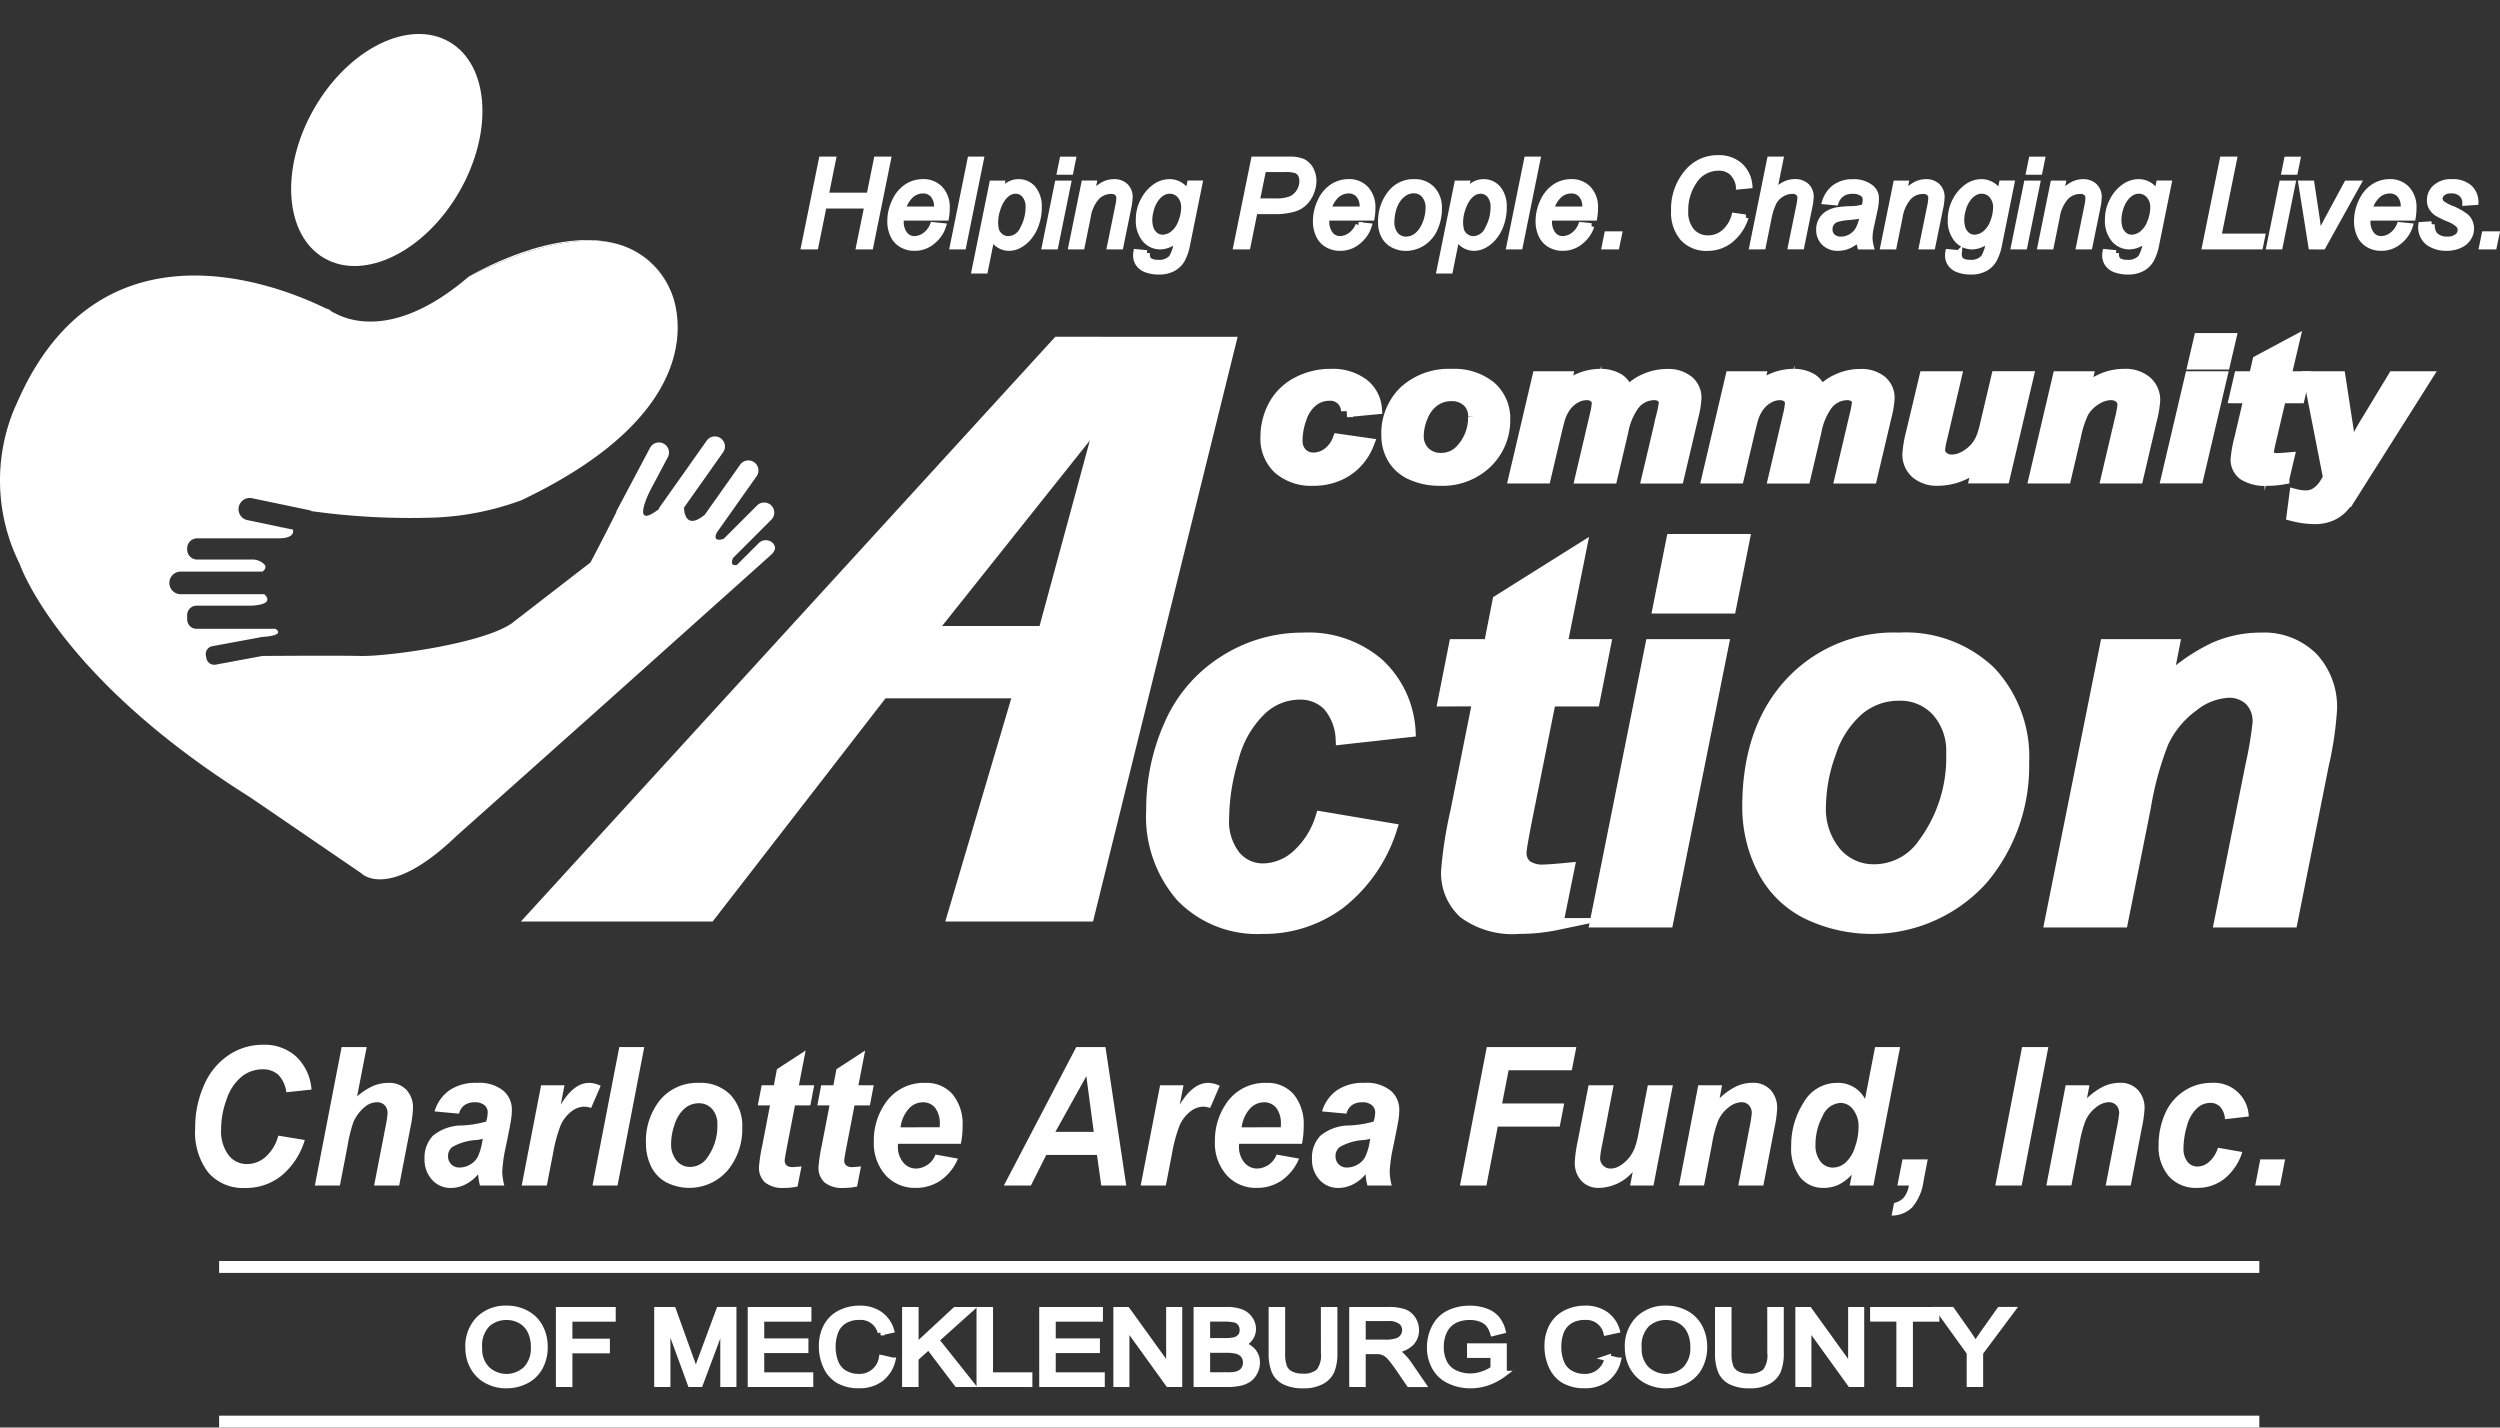 <svg xmlns="http://www.w3.org/2000/svg" width="210.15" height="120">
    <rect width="100%" height="100%" fill="#333333" stroke="none"/>
    <defs>
        <style>
            .cls-1,.cls-2,.cls-3{fill:#fff}.cls-2,.cls-3{stroke:#fff}.cls-2{stroke-width:.5px}.cls-3{stroke-miterlimit:10}
        </style>
    </defs>
    <g id="Logo_footer" data-name="Logo footer" transform="translate(-53.915 -91.538)">
        <g id="Group_2515" data-name="Group 2515">
            <path id="Path_11293" data-name="Path 11293" class="cls-1" d="M78.535 136.059v.015-.014z"/>
        </g>
        <g id="Group_2516" data-name="Group 2516">
            <path id="Path_11294" data-name="Path 11294" class="cls-1" d="m77.1 135.776 1.437.283-1.23-.257z"/>
        </g>
        <g id="Group_2517" data-name="Group 2517">
            <path id="Path_11295" data-name="Path 11295" class="cls-1" d="M76.171 139.027a.194.194 0 0 1 .019.023c-.005-.009-.012-.015-.019-.023z"/>
        </g>
        <g id="Group_2518" data-name="Group 2518">
            <path id="Path_11296" data-name="Path 11296" class="cls-1" d="m93.3 114.8-.022.018c6.1-3.069 10.141-3.506 12.8-2.684C100.69 110.358 93.3 114.8 93.3 114.8z"/>
        </g>
        <g id="Group_2519" data-name="Group 2519">
            <path id="Path_11297" data-name="Path 11297" class="cls-1" d="M110.235 115.865c.041.088.08.175.117.263-.067-.167-.114-.257-.114-.257z"/>
        </g>
        <g id="Group_2520" data-name="Group 2520">
            <path id="Path_11298" data-name="Path 11298" class="cls-1" d="M106.6 112.319c-.121-.05-.243-.1-.366-.138.124.042.242.091.366.138z"/>
        </g>
        <g id="Group_2521" data-name="Group 2521">
            <path id="Path_11299" data-name="Path 11299" class="cls-1" d="M106.231 112.181c-.05-.017-.1-.035-.149-.05.05.016.1.032.149.05z"/>
        </g>
        <g id="Group_2522" data-name="Group 2522">
            <path id="Path_11300" data-name="Path 11300" class="cls-1" d="M106.6 112.319a6.991 6.991 0 0 1 3.638 3.546 6.7 6.7 0 0 0-3.638-3.546z"/>
        </g>
        <g id="Group_2523" data-name="Group 2523">
            <ellipse id="Ellipse_787" data-name="Ellipse 787" class="cls-1" cx="10.501" cy="7.031" rx="10.501" ry="7.031" transform="rotate(-60 132.57 -10.166)"/>
        </g>
        <g id="Group_2524" data-name="Group 2524">
            <path id="Path_11301" data-name="Path 11301" class="cls-1" d="m104.623 136.76-1.079 2.067c.276-.509.672-1.271 1.079-2.067z"/>
        </g>
        <g id="Group_2525" data-name="Group 2525">
            <path id="Path_11302" data-name="Path 11302" class="cls-1" d="M104.626 136.755v.005z"/>
        </g>
        <g id="Group_2526" data-name="Group 2526">
            <path id="Path_11303" data-name="Path 11303" class="cls-1" d="M118.978 137.33a.763.763 0 0 0-.09-.136.751.751 0 0 0-.107-.09.847.847 0 0 0-1.089.09l-1.834 1.834c-.688.139-.321-.589-.321-.589l3.215-3.215a.845.845 0 1 0-1.2-1.195l-2.8 2.8c-1.064.342-.571-.539-.571-.539l3.333-4.716a.845.845 0 1 0-1.38-.976l-2.974 4.207c-1.766 1.449-1.746-.6-1.746-.6l3.276-4.636a.845.845 0 1 0-1.38-.975l-3.947 5.584a.81.81 0 0 0-.074.168l-.021.015c-2.392 1.8-.732-1.53-.73-1.533l1.514-2.856a.845.845 0 0 0-1.494-.792l-2.23 4.206-.574 1.083a.764.764 0 0 0-.044.148c-.313.621-.7 1.393-1.085 2.138-.407.8-.8 1.558-1.079 2.067l-3.369 2.605-3.268 2.527c-2.577 1.734-10.5 2.775-12.685 2.725-1.953-.044-7.155-.009-8.219 0v-.007l-3.961.735a.673.673 0 0 1-.782-.538l-.043-.229a.673.673 0 0 1 .538-.782l4.2-.779c2.084-.134 1.112-.683 1.112-.683h-6.636a.785.785 0 0 1-.783-.783v-.378a.785.785 0 0 1 .783-.783h4.5c.162 0 .3-.015.432-.027l.084-.006.036-.009c1.539-.189.646-.923.646-.923h-6.985a.951.951 0 1 1 0-1.9h6.834a.9.9 0 0 0 .117-.108.243.243 0 0 0 .051-.064.32.32 0 0 0 .042-.367.194.194 0 0 0-.019-.023.83.83 0 0 0-.069-.076 1.445 1.445 0 0 0-.856-.374h-4.757a.842.842 0 0 1-.839-.839v-.107a.841.841 0 0 1 .839-.839h6.9c1.318-.014 1.176-.642 1.154-.718v-.015l-1.437-.283.207.026c-.067-.009-.124-.031-.189-.04l-2.41-.5a.943.943 0 0 1-.729-1.114.944.944 0 0 1 1.114-.729l4.834 1.011a.9.9 0 0 1 .185.079 60.163 60.163 0 0 0 10.4.535 23.824 23.824 0 0 0 7.223-1.452c15.73-7.488 13.243-15.9 12.614-17.46a7.558 7.558 0 0 0-.117-.263 6.991 6.991 0 0 0-3.638-3.546c-.121-.047-.239-.1-.366-.138-.049-.018-.1-.034-.149-.05-2.659-.822-6.7-.385-12.8 2.684-5.685 4.857-9.53 3.872-11.011 3.152s-.157-.091-.433-.235a2.794 2.794 0 0 1-.252-.175c-.1-.036-.207-.075-.322-.115-4-1.958-19.016-7.957-25.919 7.956-.135.289-.264.585-.384.891l-.022.051a15.694 15.694 0 0 0 .634 12.611s3.161 9.438 19.324 19.577l9.4 6.422s2.253 2.365 8-3.155l12.506-11.153 6.106-5.467 5.743-5.14 2.12-1.9s.489-.448.203-.807z"/>
        </g>
        <g id="Group_2527" data-name="Group 2527">
            <path id="Path_11304" data-name="Path 11304" class="cls-1" d="M142.624 119.846 97.7 169h16.119l14.534-18.762h10.57L133.376 169h12.419l12.156-49.151zm-1.324 24.311h-8.192l12.42-15.591z"/>
        </g>
        <g id="Group_2529" data-name="Group 2529" transform="translate(-4.403 -.295)">
            <path id="Path_11306" data-name="Path 11306" class="cls-2" d="m125.909 112.545 1.484-7.3h.942l-.613 3.032h3.678l.613-3.032h.948l-1.48 7.3h-.947l.7-3.439h-3.67l-.7 3.439z" transform="translate(0 .004)"/>
            <path id="Path_11307" data-name="Path 11307" class="cls-2" d="m136.517 110.69.851.089a2.659 2.659 0 0 1-.843 1.24 2.291 2.291 0 0 1-1.574.587 2.066 2.066 0 0 1-1.046-.271 1.759 1.759 0 0 1-.725-.788 2.691 2.691 0 0 1-.249-1.181 3.843 3.843 0 0 1 .389-1.68 2.835 2.835 0 0 1 1.008-1.209 2.433 2.433 0 0 1 1.338-.4 1.911 1.911 0 0 1 1.467.588 2.256 2.256 0 0 1 .549 1.6 4.839 4.839 0 0 1-.068.8h-3.78a2.162 2.162 0 0 0-.02.279 1.705 1.705 0 0 0 .331 1.132 1.023 1.023 0 0 0 .81.391 1.533 1.533 0 0 0 .884-.3 1.956 1.956 0 0 0 .678-.877zm-2.542-1.31h2.881v-.2a1.494 1.494 0 0 0-.328-1.038 1.094 1.094 0 0 0-.846-.36 1.528 1.528 0 0 0-1.023.4 2.4 2.4 0 0 0-.684 1.198z" transform="translate(.224 .062)"/>
            <path id="Path_11308" data-name="Path 11308" class="cls-2" d="m138.023 112.545 1.479-7.3h.875l-1.479 7.3z" transform="translate(.387 .004)"/>
            <path id="Path_11309" data-name="Path 11309" class="cls-2" d="m139.8 114.513 1.484-7.313h.807l-.15.737a3.237 3.237 0 0 1 .8-.67 1.586 1.586 0 0 1 .751-.187 1.552 1.552 0 0 1 1.219.551 2.313 2.313 0 0 1 .483 1.575 4.093 4.093 0 0 1-.266 1.506 3.387 3.387 0 0 1-.652 1.094 2.784 2.784 0 0 1-.783.607 1.831 1.831 0 0 1-.812.194 1.567 1.567 0 0 1-1.43-.966l-.58 2.873zm1.731-4.188a2.776 2.776 0 0 0 .082.821 1.107 1.107 0 0 0 .4.523 1.061 1.061 0 0 0 .639.2 1.377 1.377 0 0 0 1.218-.874 3.757 3.757 0 0 0 .464-1.784 1.559 1.559 0 0 0-.312-1.038.98.98 0 0 0-.776-.365 1.135 1.135 0 0 0-.619.182 1.848 1.848 0 0 0-.528.543 3.26 3.26 0 0 0-.4.883 3.187 3.187 0 0 0-.165.909z" transform="translate(.444 .062)"/>
            <path id="Path_11310" data-name="Path 11310" class="cls-2" d="m145.523 112.545 1.073-5.287h.874l-1.072 5.287zm1.275-6.277.208-1.021h.87l-.207 1.021z" transform="translate(.627 .004)"/>
            <path id="Path_11311" data-name="Path 11311" class="cls-2" d="m147.687 112.486 1.073-5.287h.793l-.189.922a4.213 4.213 0 0 1 .967-.791 1.876 1.876 0 0 1 .918-.25 1.338 1.338 0 0 1 .979.349 1.243 1.243 0 0 1 .355.931 5.254 5.254 0 0 1-.126.926l-.652 3.2h-.875l.681-3.35a3.931 3.931 0 0 0 .1-.722.559.559 0 0 0-.176-.428.723.723 0 0 0-.51-.164 1.691 1.691 0 0 0-1.2.5 3.212 3.212 0 0 0-.771 1.707l-.5 2.459z" transform="translate(.696 .062)"/>
            <path id="Path_11312" data-name="Path 11312" class="cls-2" d="m152.976 112.964.885.085a.945.945 0 0 0 .072.463.547.547 0 0 0 .261.238 1.466 1.466 0 0 0 .614.11 1.4 1.4 0 0 0 1.141-.423 3.3 3.3 0 0 0 .42-1.235l.087-.428a2 2 0 0 1-1.45.712 1.671 1.671 0 0 1-1.3-.59 2.426 2.426 0 0 1-.524-1.67 3.326 3.326 0 0 1 .414-1.638 3.131 3.131 0 0 1 .983-1.127 2.085 2.085 0 0 1 1.174-.382 1.7 1.7 0 0 1 1.556.986l.175-.866h.8l-1.034 5.1a4.357 4.357 0 0 1-.445 1.313 1.893 1.893 0 0 1-.767.73 2.409 2.409 0 0 1-1.134.258 3.092 3.092 0 0 1-1.065-.164 1.344 1.344 0 0 1-.668-.481 1.236 1.236 0 0 1-.22-.723 1.7 1.7 0 0 1 .025-.268zm1.093-2.817a2.5 2.5 0 0 0 .1.816 1.273 1.273 0 0 0 .414.585.97.97 0 0 0 .6.2 1.444 1.444 0 0 0 .857-.311 2.155 2.155 0 0 0 .688-.964 3.343 3.343 0 0 0 .263-1.245 1.484 1.484 0 0 0-.35-1.037 1.128 1.128 0 0 0-.868-.386 1.2 1.2 0 0 0-.618.176 1.871 1.871 0 0 0-.558.538 2.6 2.6 0 0 0-.392.864 3.271 3.271 0 0 0-.136.764z" transform="translate(.864 .062)"/>
            <path id="Path_11313" data-name="Path 11313" class="cls-2" d="m161.116 112.545 1.485-7.3h2.958a2.816 2.816 0 0 1 1.153.182 1.456 1.456 0 0 1 .636.622 1.955 1.955 0 0 1 .253.989 2.576 2.576 0 0 1-.18.92 2.436 2.436 0 0 1-.452.772 2.171 2.171 0 0 1-.554.458 2.356 2.356 0 0 1-.6.229 5.868 5.868 0 0 1-1.378.164h-1.775l-.6 2.962zm1.716-3.788h1.561a3.3 3.3 0 0 0 1.334-.2 1.593 1.593 0 0 0 .682-.615 1.64 1.64 0 0 0 .256-.876 1.134 1.134 0 0 0-.135-.585.808.808 0 0 0-.382-.333 2.771 2.771 0 0 0-.948-.106h-1.816z" transform="translate(1.125 .004)"/>
            <path id="Path_11314" data-name="Path 11314" class="cls-2" d="m171.187 110.69.851.089a2.67 2.67 0 0 1-.844 1.24 2.289 2.289 0 0 1-1.573.587 2.072 2.072 0 0 1-1.047-.271 1.751 1.751 0 0 1-.724-.788 2.691 2.691 0 0 1-.25-1.181 3.844 3.844 0 0 1 .39-1.68 2.833 2.833 0 0 1 1.01-1.21 2.436 2.436 0 0 1 1.338-.4 1.911 1.911 0 0 1 1.467.588 2.256 2.256 0 0 1 .549 1.6 4.951 4.951 0 0 1-.067.8H168.5a2.366 2.366 0 0 0-.02.279 1.711 1.711 0 0 0 .331 1.132 1.023 1.023 0 0 0 .81.391 1.53 1.53 0 0 0 .884-.3 1.965 1.965 0 0 0 .682-.876zm-2.543-1.31h2.881v-.2a1.489 1.489 0 0 0-.328-1.038 1.09 1.09 0 0 0-.845-.36 1.53 1.53 0 0 0-1.024.4 2.417 2.417 0 0 0-.684 1.198z" transform="translate(1.332 .062)"/>
            <path id="Path_11315" data-name="Path 11315" class="cls-2" d="M172.908 110.48a3.754 3.754 0 0 1 .885-2.563 2.414 2.414 0 0 1 1.913-.837 1.969 1.969 0 0 1 1.5.6 2.244 2.244 0 0 1 .568 1.613 4.038 4.038 0 0 1-.357 1.7 2.716 2.716 0 0 1-1.018 1.2 2.56 2.56 0 0 1-1.389.418 2.256 2.256 0 0 1-1.091-.264 1.8 1.8 0 0 1-.75-.746 2.327 2.327 0 0 1-.261-1.121zm.875-.09a1.638 1.638 0 0 0 .348 1.133 1.141 1.141 0 0 0 .884.386 1.4 1.4 0 0 0 .556-.118 1.585 1.585 0 0 0 .512-.356 2.367 2.367 0 0 0 .4-.545 3.646 3.646 0 0 0 .418-1.606 1.625 1.625 0 0 0-.35-1.112 1.133 1.133 0 0 0-.883-.4 1.44 1.44 0 0 0-.749.2 2.024 2.024 0 0 0-.611.59 2.667 2.667 0 0 0-.4.9 3.846 3.846 0 0 0-.125.928z" transform="translate(1.501 .062)"/>
            <path id="Path_11316" data-name="Path 11316" class="cls-2" d="m177.676 114.513 1.484-7.313h.808l-.151.737a3.274 3.274 0 0 1 .8-.67 1.593 1.593 0 0 1 .752-.187 1.553 1.553 0 0 1 1.219.551 2.318 2.318 0 0 1 .482 1.575 4.115 4.115 0 0 1-.265 1.506 3.387 3.387 0 0 1-.652 1.094 2.784 2.784 0 0 1-.783.607 1.834 1.834 0 0 1-.812.194 1.568 1.568 0 0 1-1.431-.966l-.58 2.873zm1.732-4.188a2.777 2.777 0 0 0 .082.821 1.107 1.107 0 0 0 .4.523 1.059 1.059 0 0 0 .639.2 1.377 1.377 0 0 0 1.217-.874 3.759 3.759 0 0 0 .465-1.784 1.559 1.559 0 0 0-.312-1.038.98.98 0 0 0-.776-.365 1.132 1.132 0 0 0-.619.182 1.862 1.862 0 0 0-.529.543 3.229 3.229 0 0 0-.4.883 3.151 3.151 0 0 0-.167.909z" transform="translate(1.654 .062)"/>
            <path id="Path_11317" data-name="Path 11317" class="cls-2" d="m183.363 112.545 1.48-7.3h.875l-1.48 7.3z" transform="translate(1.835 .004)"/>
            <path id="Path_11318" data-name="Path 11318" class="cls-2" d="m189.325 110.69.85.089a2.659 2.659 0 0 1-.843 1.24 2.291 2.291 0 0 1-1.574.587 2.066 2.066 0 0 1-1.046-.271 1.751 1.751 0 0 1-.724-.788 2.677 2.677 0 0 1-.251-1.181 3.844 3.844 0 0 1 .39-1.68 2.835 2.835 0 0 1 1.008-1.209 2.433 2.433 0 0 1 1.338-.4 1.911 1.911 0 0 1 1.467.588 2.256 2.256 0 0 1 .549 1.6 4.953 4.953 0 0 1-.068.8h-3.781a2.587 2.587 0 0 0-.019.279 1.705 1.705 0 0 0 .331 1.132 1.022 1.022 0 0 0 .809.391 1.536 1.536 0 0 0 .885-.3 1.965 1.965 0 0 0 .679-.877zm-2.543-1.31h2.881v-.2a1.489 1.489 0 0 0-.328-1.038 1.092 1.092 0 0 0-.846-.36 1.53 1.53 0 0 0-1.023.4 2.409 2.409 0 0 0-.684 1.198z" transform="translate(1.911 .062)"/>
            <path id="Path_11319" data-name="Path 11319" class="cls-2" d="m191.13 112.351.207-1.021h.992l-.213 1.021z" transform="translate(2.083 .198)"/>
            <path id="Path_11320" data-name="Path 11320" class="cls-2" d="m201.85 109.98.939.134a3.982 3.982 0 0 1-1.3 1.912 3.076 3.076 0 0 1-1.91.647 2.662 2.662 0 0 1-2.046-.811 3.287 3.287 0 0 1-.757-2.325 4.712 4.712 0 0 1 1.152-3.261 3.271 3.271 0 0 1 2.547-1.15 2.638 2.638 0 0 1 1.826.622 2.5 2.5 0 0 1 .809 1.672l-.884.085a2 2 0 0 0-.578-1.182 1.632 1.632 0 0 0-1.129-.391 2.439 2.439 0 0 0-2.1 1.19 4.234 4.234 0 0 0-.7 2.434 2.471 2.471 0 0 0 .537 1.717 1.8 1.8 0 0 0 1.4.593 2.034 2.034 0 0 0 1.329-.493 2.8 2.8 0 0 0 .865-1.393z" transform="translate(2.264)"/>
            <path id="Path_11321" data-name="Path 11321" class="cls-2" d="m203.154 112.545 1.48-7.3h.875l-.566 2.8a3.69 3.69 0 0 1 .909-.7 1.906 1.906 0 0 1 .865-.212 1.356 1.356 0 0 1 .992.347 1.223 1.223 0 0 1 .352.913 6.022 6.022 0 0 1-.155 1.026l-.633 3.121h-.873l.652-3.2a6.347 6.347 0 0 0 .141-.875.559.559 0 0 0-.174-.424.71.71 0 0 0-.5-.164 1.742 1.742 0 0 0-.9.257 1.806 1.806 0 0 0-.674.7 5.446 5.446 0 0 0-.448 1.435l-.459 2.27z" transform="translate(2.467 .004)"/>
            <path id="Path_11322" data-name="Path 11322" class="cls-2" d="M211.949 111.829a3.43 3.43 0 0 1-.876.59 2.178 2.178 0 0 1-.9.187 1.558 1.558 0 0 1-1.145-.43 1.49 1.49 0 0 1-.434-1.1 1.53 1.53 0 0 1 .715-1.331 2.234 2.234 0 0 1 .793-.3 8.609 8.609 0 0 1 1.12-.095 3.851 3.851 0 0 0 1.182-.18 2.36 2.36 0 0 0 .1-.612.6.6 0 0 0-.222-.493 1.382 1.382 0 0 0-.89-.249 1.506 1.506 0 0 0-.9.252 1.421 1.421 0 0 0-.51.714l-.884-.079a2.37 2.37 0 0 1 .858-1.2 2.5 2.5 0 0 1 1.482-.419 2.273 2.273 0 0 1 1.509.468 1.119 1.119 0 0 1 .425.906 4.7 4.7 0 0 1-.121.98l-.286 1.315a5.009 5.009 0 0 0-.135 1.02 3.56 3.56 0 0 0 .106.717h-.884a3.336 3.336 0 0 1-.103-.661zm.323-2.021a2.086 2.086 0 0 1-.394.115 8.198 8.198 0 0 1-.7.085 5.239 5.239 0 0 0-1.077.176.881.881 0 0 0-.634.859.824.824 0 0 0 .254.622 1 1 0 0 0 .722.245 1.63 1.63 0 0 0 .836-.236 1.7 1.7 0 0 0 .634-.66 3.894 3.894 0 0 0 .359-1.206z" transform="translate(2.641 .062)"/>
            <path id="Path_11323" data-name="Path 11323" class="cls-2" d="m213.825 112.486 1.075-5.286h.794l-.189.922a4.191 4.191 0 0 1 .967-.791 1.872 1.872 0 0 1 .917-.25 1.341 1.341 0 0 1 .98.349 1.246 1.246 0 0 1 .354.931 5.329 5.329 0 0 1-.125.926l-.652 3.2h-.875l.681-3.35a4.024 4.024 0 0 0 .1-.722.559.559 0 0 0-.176-.428.724.724 0 0 0-.51-.164 1.689 1.689 0 0 0-1.2.5 3.235 3.235 0 0 0-.772 1.707l-.5 2.459z" transform="translate(2.808 .062)"/>
            <path id="Path_11324" data-name="Path 11324" class="cls-2" d="m219.115 112.964.885.085a.957.957 0 0 0 .072.463.552.552 0 0 0 .261.238 1.469 1.469 0 0 0 .614.11 1.4 1.4 0 0 0 1.14-.423 3.262 3.262 0 0 0 .421-1.235l.087-.428a2 2 0 0 1-1.45.712 1.671 1.671 0 0 1-1.3-.59 2.431 2.431 0 0 1-.523-1.67 3.315 3.315 0 0 1 .413-1.638 3.15 3.15 0 0 1 .983-1.127 2.083 2.083 0 0 1 1.175-.382 1.7 1.7 0 0 1 1.556.986l.174-.866h.8l-1.034 5.1a4.3 4.3 0 0 1-.446 1.313 1.877 1.877 0 0 1-.766.73 2.408 2.408 0 0 1-1.133.258 3.1 3.1 0 0 1-1.067-.164 1.345 1.345 0 0 1-.667-.481 1.236 1.236 0 0 1-.22-.723 1.7 1.7 0 0 1 .025-.268zm1.093-2.817a2.467 2.467 0 0 0 .1.816 1.264 1.264 0 0 0 .413.585.973.973 0 0 0 .6.2 1.444 1.444 0 0 0 .855-.311 2.148 2.148 0 0 0 .688-.964 3.325 3.325 0 0 0 .264-1.245 1.48 1.48 0 0 0-.351-1.037 1.126 1.126 0 0 0-.868-.386 1.2 1.2 0 0 0-.618.176 1.859 1.859 0 0 0-.558.538 2.617 2.617 0 0 0-.392.864 3.271 3.271 0 0 0-.133.764z" transform="translate(2.977 .062)"/>
            <path id="Path_11325" data-name="Path 11325" class="cls-2" d="m224.465 112.545 1.073-5.287h.875l-1.073 5.287zm1.275-6.277.207-1.021h.871l-.208 1.021z" transform="translate(3.148 .004)"/>
            <path id="Path_11326" data-name="Path 11326" class="cls-2" d="m226.628 112.486 1.072-5.286h.794l-.189.922a4.191 4.191 0 0 1 .967-.791 1.869 1.869 0 0 1 .917-.25 1.337 1.337 0 0 1 .979.349 1.243 1.243 0 0 1 .355.931 5.328 5.328 0 0 1-.125.926l-.653 3.2h-.874l.681-3.35a4 4 0 0 0 .1-.722.558.558 0 0 0-.175-.428.727.727 0 0 0-.511-.164 1.689 1.689 0 0 0-1.2.5 3.22 3.22 0 0 0-.772 1.707l-.5 2.459z" transform="translate(3.217 .062)"/>
            <path id="Path_11327" data-name="Path 11327" class="cls-2" d="m231.918 112.964.885.085a.958.958 0 0 0 .072.463.552.552 0 0 0 .261.238 1.466 1.466 0 0 0 .614.11 1.4 1.4 0 0 0 1.14-.423 3.281 3.281 0 0 0 .421-1.235l.087-.428a2 2 0 0 1-1.45.712 1.671 1.671 0 0 1-1.3-.59 2.426 2.426 0 0 1-.524-1.67 3.315 3.315 0 0 1 .414-1.638 3.141 3.141 0 0 1 .983-1.127 2.083 2.083 0 0 1 1.175-.382 1.7 1.7 0 0 1 1.555.986l.174-.866h.8l-1.034 5.1a4.327 4.327 0 0 1-.446 1.313 1.89 1.89 0 0 1-.766.73 2.412 2.412 0 0 1-1.134.258 3.1 3.1 0 0 1-1.066-.164 1.345 1.345 0 0 1-.667-.481 1.236 1.236 0 0 1-.22-.723 1.586 1.586 0 0 1 .026-.268zm1.093-2.817a2.5 2.5 0 0 0 .1.816 1.273 1.273 0 0 0 .414.585.973.973 0 0 0 .6.2 1.443 1.443 0 0 0 .855-.311 2.155 2.155 0 0 0 .688-.964 3.325 3.325 0 0 0 .264-1.245 1.48 1.48 0 0 0-.351-1.037 1.128 1.128 0 0 0-.868-.386 1.2 1.2 0 0 0-.618.176 1.847 1.847 0 0 0-.558.538 2.617 2.617 0 0 0-.392.864 3.271 3.271 0 0 0-.134.764z" transform="translate(3.385 .062)"/>
            <path id="Path_11328" data-name="Path 11328" class="cls-2" d="m240.03 112.545 1.48-7.3h.947l-1.311 6.471h3.68l-.169.827z" transform="translate(3.645 .004)"/>
            <path id="Path_11329" data-name="Path 11329" class="cls-2" d="m245.268 112.545 1.073-5.287h.874l-1.073 5.287zm1.275-6.277.207-1.021h.871l-.208 1.021z" transform="translate(3.813 .004)"/>
            <path id="Path_11330" data-name="Path 11330" class="cls-2" d="m248.714 112.483-.842-5.287h.85l.441 2.912q.073.478.179 1.558.252-.562.643-1.289l1.715-3.177h.924l-2.939 5.287z" transform="translate(3.896 .066)"/>
            <path id="Path_11331" data-name="Path 11331" class="cls-2" d="m255.994 110.69.85.089a2.659 2.659 0 0 1-.843 1.24 2.291 2.291 0 0 1-1.574.587 2.066 2.066 0 0 1-1.046-.271 1.751 1.751 0 0 1-.724-.788 2.677 2.677 0 0 1-.251-1.181 3.844 3.844 0 0 1 .39-1.68 2.827 2.827 0 0 1 1.008-1.209 2.433 2.433 0 0 1 1.338-.4 1.912 1.912 0 0 1 1.467.588 2.256 2.256 0 0 1 .549 1.6 4.955 4.955 0 0 1-.068.8h-3.78a2.587 2.587 0 0 0-.019.279 1.7 1.7 0 0 0 .331 1.132 1.022 1.022 0 0 0 .809.391 1.536 1.536 0 0 0 .885-.3 1.965 1.965 0 0 0 .678-.877zm-2.543-1.31h2.881v-.2a1.489 1.489 0 0 0-.328-1.038 1.093 1.093 0 0 0-.846-.36 1.53 1.53 0 0 0-1.023.4 2.409 2.409 0 0 0-.684 1.198z" transform="translate(4.041 .062)"/>
            <path id="Path_11332" data-name="Path 11332" class="cls-2" d="m257.644 110.679.874-.055a1.676 1.676 0 0 0 .117.663.94.94 0 0 0 .428.448 1.468 1.468 0 0 0 .728.174 1.35 1.35 0 0 0 .87-.239.711.711 0 0 0 .29-.562.685.685 0 0 0-.174-.443 2.7 2.7 0 0 0-.873-.515 8.073 8.073 0 0 1-.886-.431 1.458 1.458 0 0 1-.488-.48 1.223 1.223 0 0 1-.165-.636 1.411 1.411 0 0 1 .484-1.074 1.914 1.914 0 0 1 1.353-.449 2.112 2.112 0 0 1 1.473.461 1.62 1.62 0 0 1 .524 1.212l-.855.06a1.021 1.021 0 0 0-.329-.756 1.261 1.261 0 0 0-.874-.279 1.056 1.056 0 0 0-.706.214.609.609 0 0 0-.252.463.564.564 0 0 0 .218.438 3.582 3.582 0 0 0 .748.4 5 5 0 0 1 1.267.707 1.364 1.364 0 0 1 .414 1 1.45 1.45 0 0 1-.234.771 1.632 1.632 0 0 1-.716.606 2.636 2.636 0 0 1-1.133.226 2.508 2.508 0 0 1-1.513-.453 1.623 1.623 0 0 1-.59-1.471z" transform="translate(4.208 .062)"/>
            <path id="Path_11333" data-name="Path 11333" class="cls-2" d="m262.6 112.351.207-1.021h.992l-.213 1.021z" transform="translate(4.366 .198)"/>
        </g>
        <g id="Group_2530" data-name="Group 2530">
            <path id="Path_11334" data-name="Path 11334" class="cls-3" d="m166.422 128.5 2.487.357a4.739 4.739 0 0 1-1.818 2.246 5.062 5.062 0 0 1-2.791.77 4.119 4.119 0 0 1-2.871-.96 3.388 3.388 0 0 1-1.061-2.643 5.5 5.5 0 0 1 .642-2.6 4.609 4.609 0 0 1 1.934-1.925 5.849 5.849 0 0 1 2.836-.7 4.236 4.236 0 0 1 2.674.778 2.849 2.849 0 0 1 1.124 2.048l-2.434.23a1.4 1.4 0 0 0-1.525-1.373 2.229 2.229 0 0 0-1.382.492 3.087 3.087 0 0 0-.985 1.472 5.6 5.6 0 0 0-.343 1.838 1.545 1.545 0 0 0 .41 1.15 1.4 1.4 0 0 0 1.026.4 2.043 2.043 0 0 0 1.185-.4 2.574 2.574 0 0 0 .892-1.18z"/>
            <path id="Path_11335" data-name="Path 11335" class="cls-3" d="M170.531 128.173a4.877 4.877 0 0 1 1.485-3.734 5.471 5.471 0 0 1 3.9-1.393 4.816 4.816 0 0 1 3.273 1.028 3.487 3.487 0 0 1 1.176 2.766 4.874 4.874 0 0 1-1.47 3.54 5.287 5.287 0 0 1-3.942 1.492 5.62 5.62 0 0 1-2.371-.476 3.34 3.34 0 0 1-1.543-1.349 3.672 3.672 0 0 1-.508-1.874zm7.293-1.627a1.68 1.68 0 0 0-.53-1.3 1.943 1.943 0 0 0-1.369-.487 2.469 2.469 0 0 0-1.471.456 2.938 2.938 0 0 0-1 1.325 4.246 4.246 0 0 0-.357 1.6 1.9 1.9 0 0 0 .552 1.437 1.929 1.929 0 0 0 1.392.532 2.268 2.268 0 0 0 1.765-.8 3.994 3.994 0 0 0 1.018-2.763z"/>
            <path id="Path_11336" data-name="Path 11336" class="cls-3" d="M183.209 123.244h2.407l-.24 1.024a4.466 4.466 0 0 1 2.96-1.222 2.905 2.905 0 0 1 1.649.4 1.758 1.758 0 0 1 .74 1.1 3.746 3.746 0 0 1 1.409-1.064 4.47 4.47 0 0 1 1.908-.428 2.638 2.638 0 0 1 1.765.54 1.785 1.785 0 0 1 .633 1.429 7.831 7.831 0 0 1-.249 1.507l-1.213 5.152h-2.559l1.213-5.152a10.635 10.635 0 0 0 .223-1.1.689.689 0 0 0-.237-.552 1.069 1.069 0 0 0-.709-.2 2.19 2.19 0 0 0-1.7.9 5.683 5.683 0 0 0-.927 2.278l-.9 3.826h-2.562l1.195-5.1a6.8 6.8 0 0 0 .205-1.143.684.684 0 0 0-.254-.547 1.048 1.048 0 0 0-.7-.215 1.933 1.933 0 0 0-.865.222 2.488 2.488 0 0 0-.78.612 3.451 3.451 0 0 0-.575 1q-.106.285-.348 1.294l-.909 3.873h-2.559z"/>
            <path id="Path_11337" data-name="Path 11337" class="cls-3" d="M199.444 123.244h2.408l-.241 1.024a4.466 4.466 0 0 1 2.96-1.222 2.911 2.911 0 0 1 1.65.4 1.753 1.753 0 0 1 .739 1.1 3.746 3.746 0 0 1 1.409-1.064 4.474 4.474 0 0 1 1.908-.428 2.638 2.638 0 0 1 1.765.54 1.785 1.785 0 0 1 .633 1.429 7.831 7.831 0 0 1-.249 1.507l-1.213 5.152h-2.559l1.213-5.152a10.328 10.328 0 0 0 .223-1.1.692.692 0 0 0-.236-.552 1.073 1.073 0 0 0-.709-.2 2.188 2.188 0 0 0-1.7.9 5.668 5.668 0 0 0-.927 2.278l-.9 3.826h-2.558l1.194-5.1a6.693 6.693 0 0 0 .205-1.143.684.684 0 0 0-.254-.547 1.048 1.048 0 0 0-.7-.215 1.933 1.933 0 0 0-.864.222 2.466 2.466 0 0 0-.78.612 3.453 3.453 0 0 0-.576 1q-.106.285-.347 1.294l-.909 3.873h-2.56z"/>
            <path id="Path_11338" data-name="Path 11338" class="cls-3" d="M215.742 123.244h2.558l-1.168 4.993a7.012 7.012 0 0 0-.214 1.119.8.8 0 0 0 .3.627 1.138 1.138 0 0 0 .775.262 2.016 2.016 0 0 0 .669-.115 3 3 0 0 0 .677-.349 3.46 3.46 0 0 0 .624-.536 3.346 3.346 0 0 0 .517-.794 6.772 6.772 0 0 0 .366-1.19l.945-4.017h2.559l-1.98 8.43h-2.389l.268-1.143a5.155 5.155 0 0 1-3.415 1.341 2.666 2.666 0 0 1-1.837-.6 2.033 2.033 0 0 1-.668-1.6 9.724 9.724 0 0 1 .3-1.738z"/>
            <path id="Path_11339" data-name="Path 11339" class="cls-3" d="M226.949 123.244h2.425l-.25 1.1a6.791 6.791 0 0 1 1.7-1 4.657 4.657 0 0 1 1.662-.3 2.681 2.681 0 0 1 1.842.6 2.006 2.006 0 0 1 .673 1.58 9.091 9.091 0 0 1-.294 1.683l-1.115 4.77h-2.559l1.123-4.786a9.419 9.419 0 0 0 .25-1.278.858.858 0 0 0-.29-.687 1.2 1.2 0 0 0-.806-.25 2.439 2.439 0 0 0-1.248.421 3.04 3.04 0 0 0-1.079 1.111 8.6 8.6 0 0 0-.642 2.008l-.812 3.461h-2.559z"/>
            <path id="Path_11340" data-name="Path 11340" class="cls-3" d="M238.067 123.244h2.559l-1.979 8.43h-2.559zm.749-3.206h2.558l-.481 2.063h-2.559z"/>
            <path id="Path_11341" data-name="Path 11341" class="cls-3" d="m241.8 124.935.392-1.691h1.248l.312-1.349 2.934-1.571-.687 2.92h1.561l-.393 1.691H245.6l-.829 3.532a9.869 9.869 0 0 0-.223 1.1.49.49 0 0 0 .187.409 1.14 1.14 0 0 0 .677.147q.17 0 .848-.056l-.4 1.691a7.668 7.668 0 0 1-1.356.119 3.305 3.305 0 0 1-1.97-.464 1.526 1.526 0 0 1-.615-1.29 10.811 10.811 0 0 1 .329-1.794l.794-3.389z"/>
            <path id="Path_11342" data-name="Path 11342" class="cls-3" d="M248.034 123.244h2.55l.642 4.2q.241 1.62.267 2.27a17.352 17.352 0 0 1 1.373-2.73l2.265-3.739h2.711l-5.849 9.255a12.751 12.751 0 0 1-1.136 1.611 2.969 2.969 0 0 1-1 .723 3.431 3.431 0 0 1-1.4.262 7.633 7.633 0 0 1-1.827-.254l.223-1.7a3.577 3.577 0 0 0 .9.119q1.176 0 1.935-1.587z"/>
        </g>
        <g id="Group_2531" data-name="Group 2531">
            <path id="Path_11343" data-name="Path 11343" class="cls-3" d="m164.993 160.246 5.847.984a12.858 12.858 0 0 1-4.275 6.192 10.632 10.632 0 0 1-6.559 2.122 8.824 8.824 0 0 1-6.748-2.648 10.194 10.194 0 0 1-2.494-7.285 17.3 17.3 0 0 1 1.509-7.154 11.919 11.919 0 0 1 4.547-5.305 12.158 12.158 0 0 1 6.665-1.937 8.968 8.968 0 0 1 6.287 2.144 8.275 8.275 0 0 1 2.639 5.641l-5.72.635a4.611 4.611 0 0 0-1.142-2.867 3.332 3.332 0 0 0-2.441-.919 4.778 4.778 0 0 0-3.248 1.357 8.652 8.652 0 0 0-2.317 4.058 17.786 17.786 0 0 0-.807 5.065 4.714 4.714 0 0 0 .964 3.173 3.055 3.055 0 0 0 2.41 1.115 4.364 4.364 0 0 0 2.788-1.094 7.1 7.1 0 0 0 2.095-3.277z"/>
            <path id="Path_11344" data-name="Path 11344" class="cls-3" d="m175.283 150.422.922-4.659h2.934l.733-3.72 6.9-4.332-1.614 8.052h3.667l-.921 4.659h-3.694l-1.949 9.736q-.523 2.647-.524 3.02a1.456 1.456 0 0 0 .441 1.127 2.38 2.38 0 0 0 1.592.4q.4 0 1.991-.153l-.943 4.66a15.393 15.393 0 0 1-3.185.328 6.894 6.894 0 0 1-4.632-1.28 4.5 4.5 0 0 1-1.445-3.555 34.56 34.56 0 0 1 .775-4.944l1.864-9.343z"/>
            <path id="Path_11345" data-name="Path 11345" class="cls-3" d="M192.718 145.763h6.015L194.08 169h-6.013zm1.761-8.839h6.014l-1.132 5.688h-6.014z"/>
            <path id="Path_11346" data-name="Path 11346" class="cls-3" d="M200.87 159.348q0-6.453 3.49-10.293a11.8 11.8 0 0 1 9.167-3.84 10.253 10.253 0 0 1 7.691 2.834 10.441 10.441 0 0 1 2.767 7.624 14.677 14.677 0 0 1-3.459 9.758 12.486 12.486 0 0 1-14.836 2.8 8.377 8.377 0 0 1-3.625-3.719 11.461 11.461 0 0 1-1.195-5.164zm17.142-4.484a5.057 5.057 0 0 0-1.247-3.578 4.191 4.191 0 0 0-3.217-1.345 5.248 5.248 0 0 0-3.457 1.258 8.115 8.115 0 0 0-2.348 3.653 13.47 13.47 0 0 0-.838 4.41 5.758 5.758 0 0 0 1.3 3.96 4.187 4.187 0 0 0 3.27 1.465 5.037 5.037 0 0 0 4.149-2.21 12.175 12.175 0 0 0 2.388-7.613z"/>
            <path id="Path_11347" data-name="Path 11347" class="cls-3" d="M230.942 145.763h5.7l-.587 3.019a15.62 15.62 0 0 1 3.992-2.746 9.553 9.553 0 0 1 3.908-.821 5.735 5.735 0 0 1 4.328 1.641 6.013 6.013 0 0 1 1.582 4.354 28.677 28.677 0 0 1-.691 4.638L246.554 169h-6.015l2.641-13.2a30.166 30.166 0 0 0 .587-3.523 2.577 2.577 0 0 0-.681-1.892 2.544 2.544 0 0 0-1.9-.689 5.189 5.189 0 0 0-2.935 1.159 7.972 7.972 0 0 0-2.535 3.063 26.8 26.8 0 0 0-1.509 5.535L232.3 169h-6.015z"/>
        </g>
        <g id="Group_2532" data-name="Group 2532">
            <path id="Path_11348" data-name="Path 11348" class="cls-1" d="m77.307 187 2.23.365a6.191 6.191 0 0 1-1.959 3 4.772 4.772 0 0 1-3.059 1.035 3.86 3.86 0 0 1-3.085-1.285 5.546 5.546 0 0 1-1.112-3.73 8.7 8.7 0 0 1 .745-3.632 5.78 5.78 0 0 1 2.065-2.52 5.111 5.111 0 0 1 2.876-.873 3.96 3.96 0 0 1 2.825 1.012 4.269 4.269 0 0 1 1.269 2.758l-2.12.222a2.515 2.515 0 0 0-.679-1.472 1.916 1.916 0 0 0-1.339-.456 2.782 2.782 0 0 0-1.713.6 4.069 4.069 0 0 0-1.273 1.885 7.3 7.3 0 0 0-.477 2.56 3.341 3.341 0 0 0 .62 2.159 1.913 1.913 0 0 0 1.545.761 2.386 2.386 0 0 0 1.573-.6A3.606 3.606 0 0 0 77.307 187z"/>
            <path id="Path_11349" data-name="Path 11349" class="cls-1" d="M82.487 191.193h-2.106l2.252-11.636h2.106l-.807 4.144a5.451 5.451 0 0 1 1.328-.869 3.287 3.287 0 0 1 1.321-.267 1.955 1.955 0 0 1 1.5.588 2.164 2.164 0 0 1 .55 1.54 9.26 9.26 0 0 1-.206 1.572l-.954 4.928h-2.108l.976-5.024a7.638 7.638 0 0 0 .154-1.048.937.937 0 0 0-.242-.674.869.869 0 0 0-.661-.255 1.577 1.577 0 0 0-1.012.4 3.386 3.386 0 0 0-.961 1.286 12.163 12.163 0 0 0-.485 1.975z"/>
            <path id="Path_11350" data-name="Path 11350" class="cls-1" d="m92.5 185.153-2.055-.19a3.328 3.328 0 0 1 1.229-1.762 3.866 3.866 0 0 1 2.326-.636 3.218 3.218 0 0 1 2.223.656 2.078 2.078 0 0 1 .72 1.6 5.587 5.587 0 0 1-.063.81q-.062.427-.436 2.254a12.417 12.417 0 0 0-.309 2.111 4.7 4.7 0 0 0 .176 1.2h-2.049a4.73 4.73 0 0 1-.154-.952 3.277 3.277 0 0 1-1.063.853 2.7 2.7 0 0 1-1.211.3 2.074 2.074 0 0 1-1.6-.686 2.5 2.5 0 0 1-.632-1.766 2.667 2.667 0 0 1 .694-1.928 3.838 3.838 0 0 1 2.476-.873 9.129 9.129 0 0 0 2.01-.326 3.028 3.028 0 0 0 .132-.762.792.792 0 0 0-.271-.612 1.171 1.171 0 0 0-.807-.246 1.432 1.432 0 0 0-.892.251 1.25 1.25 0 0 0-.444.704zm2 2.112a4.111 4.111 0 0 1-.507.1 4.534 4.534 0 0 0-2.069.6.947.947 0 0 0-.345.77.921.921 0 0 0 .962.944 1.74 1.74 0 0 0 .9-.25 1.635 1.635 0 0 0 .631-.643 4.665 4.665 0 0 0 .371-1.226z"/>
            <path id="Path_11351" data-name="Path 11351" class="cls-1" d="M99.4 182.765h1.966l-.316 1.634q1.1-1.833 2.385-1.834a2.293 2.293 0 0 1 .975.246l-.807 1.866a1.643 1.643 0 0 0-.609-.112 1.786 1.786 0 0 0-1.1.446 2.945 2.945 0 0 0-.877 1.186 12.524 12.524 0 0 0-.623 2.354l-.514 2.642h-2.11z"/>
            <path id="Path_11352" data-name="Path 11352" class="cls-1" d="m103.72 191.193 2.252-11.636h2.1l-2.245 11.636z"/>
            <path id="Path_11353" data-name="Path 11353" class="cls-1" d="M108.217 187.693a5.464 5.464 0 0 1 1.222-3.734 4.064 4.064 0 0 1 3.21-1.394 3.52 3.52 0 0 1 2.693 1.029 3.87 3.87 0 0 1 .968 2.765 5.444 5.444 0 0 1-1.21 3.54 4.263 4.263 0 0 1-5.195 1.017 3 3 0 0 1-1.269-1.35 4.279 4.279 0 0 1-.419-1.873zm6-1.627a1.88 1.88 0 0 0-.436-1.3 1.446 1.446 0 0 0-1.127-.488 1.8 1.8 0 0 0-1.21.456 2.944 2.944 0 0 0-.822 1.326 5.02 5.02 0 0 0-.293 1.6 2.138 2.138 0 0 0 .454 1.437 1.446 1.446 0 0 0 1.145.532 1.75 1.75 0 0 0 1.453-.8 4.526 4.526 0 0 0 .838-2.763z"/>
            <path id="Path_11354" data-name="Path 11354" class="cls-1" d="m117.616 184.455.323-1.69h1.027l.257-1.35 2.413-1.571-.565 2.921h1.285l-.323 1.69h-1.292l-.682 3.531q-.183.962-.183 1.1a.538.538 0 0 0 .154.409.808.808 0 0 0 .558.147c.092 0 .325-.019.7-.056l-.33 1.69a5.154 5.154 0 0 1-1.115.119 2.358 2.358 0 0 1-1.622-.463 1.666 1.666 0 0 1-.506-1.29 13.01 13.01 0 0 1 .272-1.794l.653-3.389z"/>
            <path id="Path_11355" data-name="Path 11355" class="cls-1" d="m122.62 184.455.323-1.69h1.027l.257-1.35 2.413-1.571-.565 2.921h1.285l-.323 1.69h-1.292l-.682 3.531q-.183.962-.183 1.1a.538.538 0 0 0 .154.409.807.807 0 0 0 .557.147c.093 0 .326-.019.7-.056l-.33 1.69a5.154 5.154 0 0 1-1.115.119 2.358 2.358 0 0 1-1.622-.463 1.666 1.666 0 0 1-.506-1.29 13.111 13.111 0 0 1 .271-1.794l.654-3.389z"/>
            <path id="Path_11356" data-name="Path 11356" class="cls-1" d="M134.682 187.685H129.4c-.005.09-.007.159-.007.206a2.01 2.01 0 0 0 .444 1.358 1.374 1.374 0 0 0 1.082.516 1.8 1.8 0 0 0 1.636-1.175l1.886.341a4.2 4.2 0 0 1-1.471 1.845 3.638 3.638 0 0 1-2.066.615 3.3 3.3 0 0 1-2.553-1.075 4.049 4.049 0 0 1-.983-2.845 5.476 5.476 0 0 1 .888-3.08 3.9 3.9 0 0 1 3.456-1.826 2.883 2.883 0 0 1 2.274.957 3.919 3.919 0 0 1 .844 2.679 6.9 6.9 0 0 1-.148 1.484zm-1.776-1.389c0-.1.008-.177.008-.23a2.16 2.16 0 0 0-.389-1.4 1.285 1.285 0 0 0-1.042-.469 1.594 1.594 0 0 0-1.17.532 2.932 2.932 0 0 0-.7 1.572z"/>
            <path id="Path_11357" data-name="Path 11357" class="cls-1" d="M146.127 188.622h-4.263l-1.291 2.571H138.3l6.083-11.636h2.458l1.746 11.636h-2.1zm-.271-1.937-.624-4.685-2.6 4.683z"/>
            <path id="Path_11358" data-name="Path 11358" class="cls-1" d="M151.432 182.765h1.968l-.316 1.634q1.1-1.833 2.384-1.834a2.293 2.293 0 0 1 .976.246l-.807 1.866a1.651 1.651 0 0 0-.609-.112 1.786 1.786 0 0 0-1.1.446 2.936 2.936 0 0 0-.877 1.186 12.587 12.587 0 0 0-.624 2.354l-.513 2.642H149.8z"/>
            <path id="Path_11359" data-name="Path 11359" class="cls-1" d="M163.356 187.685h-5.284c-.005.09-.007.159-.007.206a2.014 2.014 0 0 0 .443 1.358 1.38 1.38 0 0 0 1.082.516 1.8 1.8 0 0 0 1.637-1.175l1.886.341a4.2 4.2 0 0 1-1.472 1.845 3.633 3.633 0 0 1-2.065.615 3.294 3.294 0 0 1-2.552-1.075 4.045 4.045 0 0 1-.984-2.845 5.476 5.476 0 0 1 .888-3.08 3.9 3.9 0 0 1 3.455-1.826 2.884 2.884 0 0 1 2.275.957 3.914 3.914 0 0 1 .844 2.679 6.9 6.9 0 0 1-.146 1.484zm-1.778-1.389c.006-.1.008-.177.008-.23a2.155 2.155 0 0 0-.389-1.4 1.28 1.28 0 0 0-1.041-.469 1.6 1.6 0 0 0-1.17.532 2.925 2.925 0 0 0-.7 1.572z"/>
            <path id="Path_11360" data-name="Path 11360" class="cls-1" d="m167.1 185.153-2.055-.19a3.329 3.329 0 0 1 1.23-1.762 3.866 3.866 0 0 1 2.322-.636 3.221 3.221 0 0 1 2.223.656 2.08 2.08 0 0 1 .718 1.6 5.581 5.581 0 0 1-.062.81q-.062.427-.437 2.254a12.457 12.457 0 0 0-.307 2.111 4.692 4.692 0 0 0 .175 1.2h-2.046a4.731 4.731 0 0 1-.155-.952 3.267 3.267 0 0 1-1.063.853 2.7 2.7 0 0 1-1.211.3 2.078 2.078 0 0 1-1.6-.686 2.5 2.5 0 0 1-.631-1.766 2.667 2.667 0 0 1 .694-1.928 3.843 3.843 0 0 1 2.476-.873 9.129 9.129 0 0 0 2.01-.326 2.993 2.993 0 0 0 .133-.762.793.793 0 0 0-.272-.612 1.171 1.171 0 0 0-.807-.246 1.432 1.432 0 0 0-.892.251 1.245 1.245 0 0 0-.443.704zm2 2.112a4.09 4.09 0 0 1-.506.1 4.525 4.525 0 0 0-2.069.6.944.944 0 0 0-.345.77.919.919 0 0 0 .961.944 1.74 1.74 0 0 0 .9-.25 1.635 1.635 0 0 0 .631-.643 4.589 4.589 0 0 0 .371-1.226z"/>
            <path id="Path_11361" data-name="Path 11361" class="cls-1" d="m176.642 191.193 2.253-11.636h7.527l-.382 1.945h-5.311l-.543 2.794h5.214l-.374 1.944h-5.209l-.954 4.953z"/>
            <path id="Path_11362" data-name="Path 11362" class="cls-1" d="M187.449 182.765h2.106l-.961 4.992a8.45 8.45 0 0 0-.176 1.119.879.879 0 0 0 .249.627.841.841 0 0 0 .639.262 1.4 1.4 0 0 0 .55-.116 2.334 2.334 0 0 0 .557-.348 3.072 3.072 0 0 0 .514-.536 3.535 3.535 0 0 0 .426-.794 8.047 8.047 0 0 0 .3-1.191l.778-4.015h2.106l-1.629 8.428h-1.966l.22-1.142a3.86 3.86 0 0 1-2.81 1.34 1.96 1.96 0 0 1-1.512-.594 2.264 2.264 0 0 1-.55-1.6 11.67 11.67 0 0 1 .249-1.738z"/>
            <path id="Path_11363" data-name="Path 11363" class="cls-1" d="M196.672 182.765h2l-.206 1.094a5.446 5.446 0 0 1 1.4-1 3.254 3.254 0 0 1 1.369-.3 1.97 1.97 0 0 1 1.514.6 2.226 2.226 0 0 1 .554 1.579 10.673 10.673 0 0 1-.242 1.683l-.917 4.77h-2.106l.925-4.786a11.243 11.243 0 0 0 .205-1.277.954.954 0 0 0-.238-.687.874.874 0 0 0-.664-.251 1.782 1.782 0 0 0-1.027.421 2.88 2.88 0 0 0-.888 1.111 10.037 10.037 0 0 0-.528 2.008l-.668 3.461h-2.106z"/>
            <path id="Path_11364" data-name="Path 11364" class="cls-1" d="M211.39 191.193h-1.99l.175-.913a3.849 3.849 0 0 1-1.126.854 2.927 2.927 0 0 1-1.251.257 2.443 2.443 0 0 1-1.962-.892 4.012 4.012 0 0 1-.752-2.64 6.6 6.6 0 0 1 1.056-3.658 3.2 3.2 0 0 1 2.795-1.636 2.556 2.556 0 0 1 2.356 1.35l.843-4.358h2.106zm-4.864-3.428a2.152 2.152 0 0 0 .421 1.413 1.306 1.306 0 0 0 1.038.507 1.61 1.61 0 0 0 1.068-.424 2.9 2.9 0 0 0 .793-1.3 5.193 5.193 0 0 0 .3-1.675 2.283 2.283 0 0 0-.455-1.477 1.328 1.328 0 0 0-1.049-.563 1.745 1.745 0 0 0-1.519 1.111 5.026 5.026 0 0 0-.597 2.408z"/>
            <path id="Path_11365" data-name="Path 11365" class="cls-1" d="M213.84 188.995h2.12l-.351 1.817a4.242 4.242 0 0 1-.965 2.227 2.44 2.44 0 0 1-1.721.679l.205-1.056a1.526 1.526 0 0 0 .818-.457 2.184 2.184 0 0 0 .429-1.012h-.968z"/>
            <path id="Path_11366" data-name="Path 11366" class="cls-1" d="m221.639 191.193 2.253-11.636h2.208l-2.245 11.636z"/>
            <path id="Path_11367" data-name="Path 11367" class="cls-1" d="M227.553 182.765h2l-.206 1.094a5.46 5.46 0 0 1 1.4-1 3.262 3.262 0 0 1 1.37-.3 1.97 1.97 0 0 1 1.514.6 2.226 2.226 0 0 1 .554 1.579 10.672 10.672 0 0 1-.242 1.683l-.917 4.77h-2.106l.925-4.786a11.239 11.239 0 0 0 .205-1.277.954.954 0 0 0-.238-.687.874.874 0 0 0-.664-.251 1.785 1.785 0 0 0-1.028.421 2.878 2.878 0 0 0-.887 1.111 10.018 10.018 0 0 0-.529 2.008l-.668 3.461h-2.105z"/>
            <path id="Path_11368" data-name="Path 11368" class="cls-1" d="m240.356 188.018 2.047.358a4.664 4.664 0 0 1-1.5 2.246 3.635 3.635 0 0 1-2.3.769 3.036 3.036 0 0 1-2.363-.96 3.783 3.783 0 0 1-.873-2.643 6.475 6.475 0 0 1 .528-2.6 4.29 4.29 0 0 1 1.592-1.925 4.155 4.155 0 0 1 2.334-.7 2.92 2.92 0 0 1 3.125 2.826l-2 .23a1.7 1.7 0 0 0-.4-1.039 1.143 1.143 0 0 0-.856-.334 1.639 1.639 0 0 0-1.136.492 3.154 3.154 0 0 0-.811 1.473 6.658 6.658 0 0 0-.283 1.837 1.744 1.744 0 0 0 .338 1.151 1.052 1.052 0 0 0 .844.4 1.5 1.5 0 0 0 .975-.4 2.575 2.575 0 0 0 .739-1.181z"/>
            <path id="Path_11369" data-name="Path 11369" class="cls-1" d="M243.914 188.995H246l-.426 2.2h-2.084z"/>
        </g>
        <g id="Group_2534" data-name="Group 2534" transform="translate(0 3.145)">
            <g id="Group_2533" data-name="Group 2533">
                <path id="Rectangle_102" data-name="Rectangle 102" class="cls-1" transform="translate(72.334 194.393)" d="M0 0h171.498v1H0z"/>
            </g>
        </g>
        <g id="Group_2536" data-name="Group 2536" transform="translate(0 2.597)">
            <g id="Group_2535" data-name="Group 2535">
                <path id="Rectangle_103" data-name="Rectangle 103" class="cls-1" transform="translate(72.334 207.941)" d="M0 0h171.498v1H0z"/>
            </g>
        </g>
        <g id="Group_2537" data-name="Group 2537" transform="translate(-9.472 2.237)">
            <path id="Path_11370" data-name="Path 11370" class="cls-2" d="M102.754 202.607a3.236 3.236 0 0 1 .9-2.427 3.175 3.175 0 0 1 2.318-.878 3.4 3.4 0 0 1 1.676.412 2.776 2.776 0 0 1 1.138 1.15 3.492 3.492 0 0 1 .392 1.671 3.452 3.452 0 0 1-.412 1.7 2.72 2.72 0 0 1-1.169 1.132 3.541 3.541 0 0 1-1.63.385 3.367 3.367 0 0 1-1.7-.426 2.807 2.807 0 0 1-1.131-1.159 3.308 3.308 0 0 1-.382-1.56zm.916.013a2.385 2.385 0 0 0 .652 1.773 2.4 2.4 0 0 0 3.289-.006 2.527 2.527 0 0 0 .649-1.857 2.987 2.987 0 0 0-.278-1.327 2.014 2.014 0 0 0-.811-.879 2.322 2.322 0 0 0-1.2-.313 2.365 2.365 0 0 0-1.624.6 2.563 2.563 0 0 0-.677 2.008z"/>
            <path id="Path_11371" data-name="Path 11371" class="cls-2" d="M109.255 205.624V199.4h4.53v.735h-3.642v1.93h3.151v.734h-3.151v2.83z" transform="translate(1.111 .016)"/>
            <path id="Path_11372" data-name="Path 11372" class="cls-2" d="M116.312 205.624V199.4h1.337l1.59 4.411q.22.616.321.922c.076-.226.194-.559.357-1l1.608-4.335h1.2v6.229h-.857v-5.213l-1.951 5.213h-.8l-1.941-5.3v5.3z" transform="translate(2.317 .016)"/>
            <path id="Path_11373" data-name="Path 11373" class="cls-2" d="M123.025 205.624V199.4h4.855v.735h-3.967v1.907h3.715v.731h-3.715v2.121h4.123v.735z" transform="translate(3.465 .016)"/>
            <path id="Path_11374" data-name="Path 11374" class="cls-2" d="m133.181 203.455.889.208a2.752 2.752 0 0 1-1.006 1.549 2.921 2.921 0 0 1-1.775.534 3.392 3.392 0 0 1-1.766-.411 2.606 2.606 0 0 1-1.035-1.187 3.971 3.971 0 0 1-.355-1.67 3.456 3.456 0 0 1 .4-1.7 2.644 2.644 0 0 1 1.14-1.1 3.543 3.543 0 0 1 1.629-.376 2.9 2.9 0 0 1 1.694.475 2.473 2.473 0 0 1 .958 1.338l-.875.191a1.722 1.722 0 0 0-1.8-1.3 2.294 2.294 0 0 0-1.294.344 1.83 1.83 0 0 0-.731.924 3.477 3.477 0 0 0-.211 1.2 3.535 3.535 0 0 0 .251 1.386 1.758 1.758 0 0 0 .776.886 2.3 2.3 0 0 0 1.14.293 1.892 1.892 0 0 0 1.965-1.585z" transform="translate(4.338 .001)"/>
            <path id="Path_11375" data-name="Path 11375" class="cls-2" d="M134.107 205.624V199.4h.888v3.089l3.335-3.089h1.2l-2.817 2.525 2.94 3.7h-1.172l-2.391-3.153-1.1.994v2.159z" transform="translate(5.359 .016)"/>
            <path id="Path_11376" data-name="Path 11376" class="cls-2" d="M139.45 205.624V199.4h.889v5.494h3.307v.735z" transform="translate(6.273 .016)"/>
            <path id="Path_11377" data-name="Path 11377" class="cls-2" d="M143.952 205.624V199.4h4.856v.735h-3.967v1.907h3.714v.731h-3.714v2.121h4.123v.735z" transform="translate(7.042 .016)"/>
            <path id="Path_11378" data-name="Path 11378" class="cls-2" d="M149.273 205.624V199.4h.911l3.527 4.891V199.4h.852v6.229h-.912l-3.527-4.894v4.894z" transform="translate(7.952 .016)"/>
            <path id="Path_11379" data-name="Path 11379" class="cls-2" d="M155.035 205.624V199.4h2.519a3.35 3.35 0 0 1 1.234.189 1.559 1.559 0 0 1 .727.583 1.447 1.447 0 0 1 .266.822 1.323 1.323 0 0 1-.235.752 1.63 1.63 0 0 1-.7.57 1.763 1.763 0 0 1 .938.564 1.446 1.446 0 0 1 .327.944 1.7 1.7 0 0 1-.2.813 1.579 1.579 0 0 1-.493.581 2.159 2.159 0 0 1-.734.308 4.837 4.837 0 0 1-1.084.1zm.889-3.611h1.451a3.511 3.511 0 0 0 .849-.073.952.952 0 0 0 .509-.31.845.845 0 0 0 .172-.543.945.945 0 0 0-.16-.547.809.809 0 0 0-.457-.322 4.091 4.091 0 0 0-1.022-.088h-1.342zm0 2.876h1.671a3.949 3.949 0 0 0 .605-.03 1.544 1.544 0 0 0 .513-.169.952.952 0 0 0 .338-.347 1.019 1.019 0 0 0 .132-.525.982.982 0 0 0-.192-.607 1.013 1.013 0 0 0-.533-.359 3.526 3.526 0 0 0-.984-.1h-1.551z" transform="translate(8.936 .016)"/>
            <path id="Path_11380" data-name="Path 11380" class="cls-2" d="M164.813 199.4h.889v3.6a3.954 3.954 0 0 1-.23 1.491 1.859 1.859 0 0 1-.827.9 3.108 3.108 0 0 1-1.568.347 3.434 3.434 0 0 1-1.544-.3 1.775 1.775 0 0 1-.856-.872 3.9 3.9 0 0 1-.256-1.562v-3.6h.889v3.595a3.285 3.285 0 0 0 .162 1.2 1.182 1.182 0 0 0 .56.594 2.069 2.069 0 0 0 .968.208 1.939 1.939 0 0 0 1.4-.413 2.247 2.247 0 0 0 .416-1.584z" transform="translate(9.857 .016)"/>
            <path id="Path_11381" data-name="Path 11381" class="cls-2" d="M166.206 205.624V199.4h2.978a4.222 4.222 0 0 1 1.364.169 1.466 1.466 0 0 1 .747.592 1.674 1.674 0 0 1 .28.939 1.507 1.507 0 0 1-.463 1.117 2.443 2.443 0 0 1-1.43.578 2.382 2.382 0 0 1 .536.309 4.4 4.4 0 0 1 .738.828l1.167 1.7h-1.117l-.889-1.3q-.39-.56-.642-.858a1.928 1.928 0 0 0-.452-.417 1.382 1.382 0 0 0-.4-.165 2.852 2.852 0 0 0-.5-.03h-1.03v2.767zm.889-3.48H169a3.059 3.059 0 0 0 .953-.117 1 1 0 0 0 .522-.374.965.965 0 0 0 .178-.559.9.9 0 0 0-.345-.727 1.709 1.709 0 0 0-1.092-.285h-2.125z" transform="translate(10.846 .016)"/>
            <path id="Path_11382" data-name="Path 11382" class="cls-2" d="M175.155 203.2v-.732h2.844v2.31a5.125 5.125 0 0 1-1.35.729 4.3 4.3 0 0 1-1.43.245 4.064 4.064 0 0 1-1.8-.393 2.7 2.7 0 0 1-1.221-1.137 3.362 3.362 0 0 1-.412-1.662 3.613 3.613 0 0 1 .41-1.7 2.608 2.608 0 0 1 1.18-1.171 3.921 3.921 0 0 1 1.772-.382 3.77 3.77 0 0 1 1.316.218 2.182 2.182 0 0 1 .924.611 2.617 2.617 0 0 1 .508 1.019l-.8.2a2.212 2.212 0 0 0-.375-.747 1.533 1.533 0 0 0-.642-.436 2.516 2.516 0 0 0-.925-.164 2.919 2.919 0 0 0-1.054.172 1.985 1.985 0 0 0-.717.452 2.144 2.144 0 0 0-.424.617 3.051 3.051 0 0 0-.256 1.253 2.855 2.855 0 0 0 .309 1.393 1.914 1.914 0 0 0 .9.833 2.968 2.968 0 0 0 1.255.273 3.17 3.17 0 0 0 1.126-.207 2.952 2.952 0 0 0 .834-.439V203.2z" transform="translate(11.8 .001)"/>
            <path id="Path_11383" data-name="Path 11383" class="cls-2" d="m185.266 203.455.889.208a2.75 2.75 0 0 1-1 1.549 2.925 2.925 0 0 1-1.776.534 3.4 3.4 0 0 1-1.766-.411 2.61 2.61 0 0 1-1.034-1.187 3.954 3.954 0 0 1-.355-1.67 3.444 3.444 0 0 1 .4-1.7 2.642 2.642 0 0 1 1.139-1.1 3.547 3.547 0 0 1 1.629-.376 2.905 2.905 0 0 1 1.7.475 2.479 2.479 0 0 1 .958 1.338l-.876.191a1.722 1.722 0 0 0-1.8-1.3 2.292 2.292 0 0 0-1.293.344 1.829 1.829 0 0 0-.731.924 3.477 3.477 0 0 0-.211 1.2 3.535 3.535 0 0 0 .249 1.386 1.763 1.763 0 0 0 .776.886 2.307 2.307 0 0 0 1.14.293 1.889 1.889 0 0 0 1.965-1.585z" transform="translate(13.241 .001)"/>
            <path id="Path_11384" data-name="Path 11384" class="cls-2" d="M185.992 202.607a3.232 3.232 0 0 1 .9-2.427 3.174 3.174 0 0 1 2.317-.878 3.408 3.408 0 0 1 1.677.412 2.782 2.782 0 0 1 1.138 1.15 3.519 3.519 0 0 1 .391 1.671 3.452 3.452 0 0 1-.412 1.7 2.711 2.711 0 0 1-1.167 1.132 3.544 3.544 0 0 1-1.63.385 3.371 3.371 0 0 1-1.7-.426 2.807 2.807 0 0 1-1.131-1.159 3.322 3.322 0 0 1-.383-1.56zm.917.013a2.385 2.385 0 0 0 .651 1.773 2.4 2.4 0 0 0 3.29-.006 2.531 2.531 0 0 0 .646-1.857 2.987 2.987 0 0 0-.276-1.327 2.019 2.019 0 0 0-.81-.879 2.326 2.326 0 0 0-1.2-.313 2.36 2.36 0 0 0-1.623.6 2.559 2.559 0 0 0-.678 2.008z" transform="translate(14.228)"/>
            <path id="Path_11385" data-name="Path 11385" class="cls-2" d="M196.858 199.4h.889v3.6a3.954 3.954 0 0 1-.23 1.491 1.859 1.859 0 0 1-.827.9 3.108 3.108 0 0 1-1.568.347 3.434 3.434 0 0 1-1.544-.3 1.775 1.775 0 0 1-.856-.872 3.9 3.9 0 0 1-.256-1.562v-3.6h.889v3.595a3.284 3.284 0 0 0 .162 1.2 1.182 1.182 0 0 0 .56.594 2.069 2.069 0 0 0 .968.208 1.934 1.934 0 0 0 1.4-.413 2.24 2.24 0 0 0 .417-1.584z" transform="translate(15.335 .016)"/>
            <path id="Path_11386" data-name="Path 11386" class="cls-2" d="M198.233 205.624V199.4h.911l3.527 4.891V199.4h.851v6.229h-.911l-3.527-4.894v4.894z" transform="translate(16.32 .016)"/>
            <path id="Path_11387" data-name="Path 11387" class="cls-2" d="M205.808 205.624v-5.494H203.6v-.73h5.323v.735H206.7v5.494z" transform="translate(17.237 .016)"/>
            <path id="Path_11388" data-name="Path 11388" class="cls-2" d="M210.912 205.624v-2.638l-2.588-3.591h1.076l1.324 1.878q.367.527.683 1.054.3-.488.733-1.1l1.3-1.831h1.036l-2.68 3.591v2.638z" transform="translate(18.045 .016)"/>
        </g>
    </g>
</svg>
